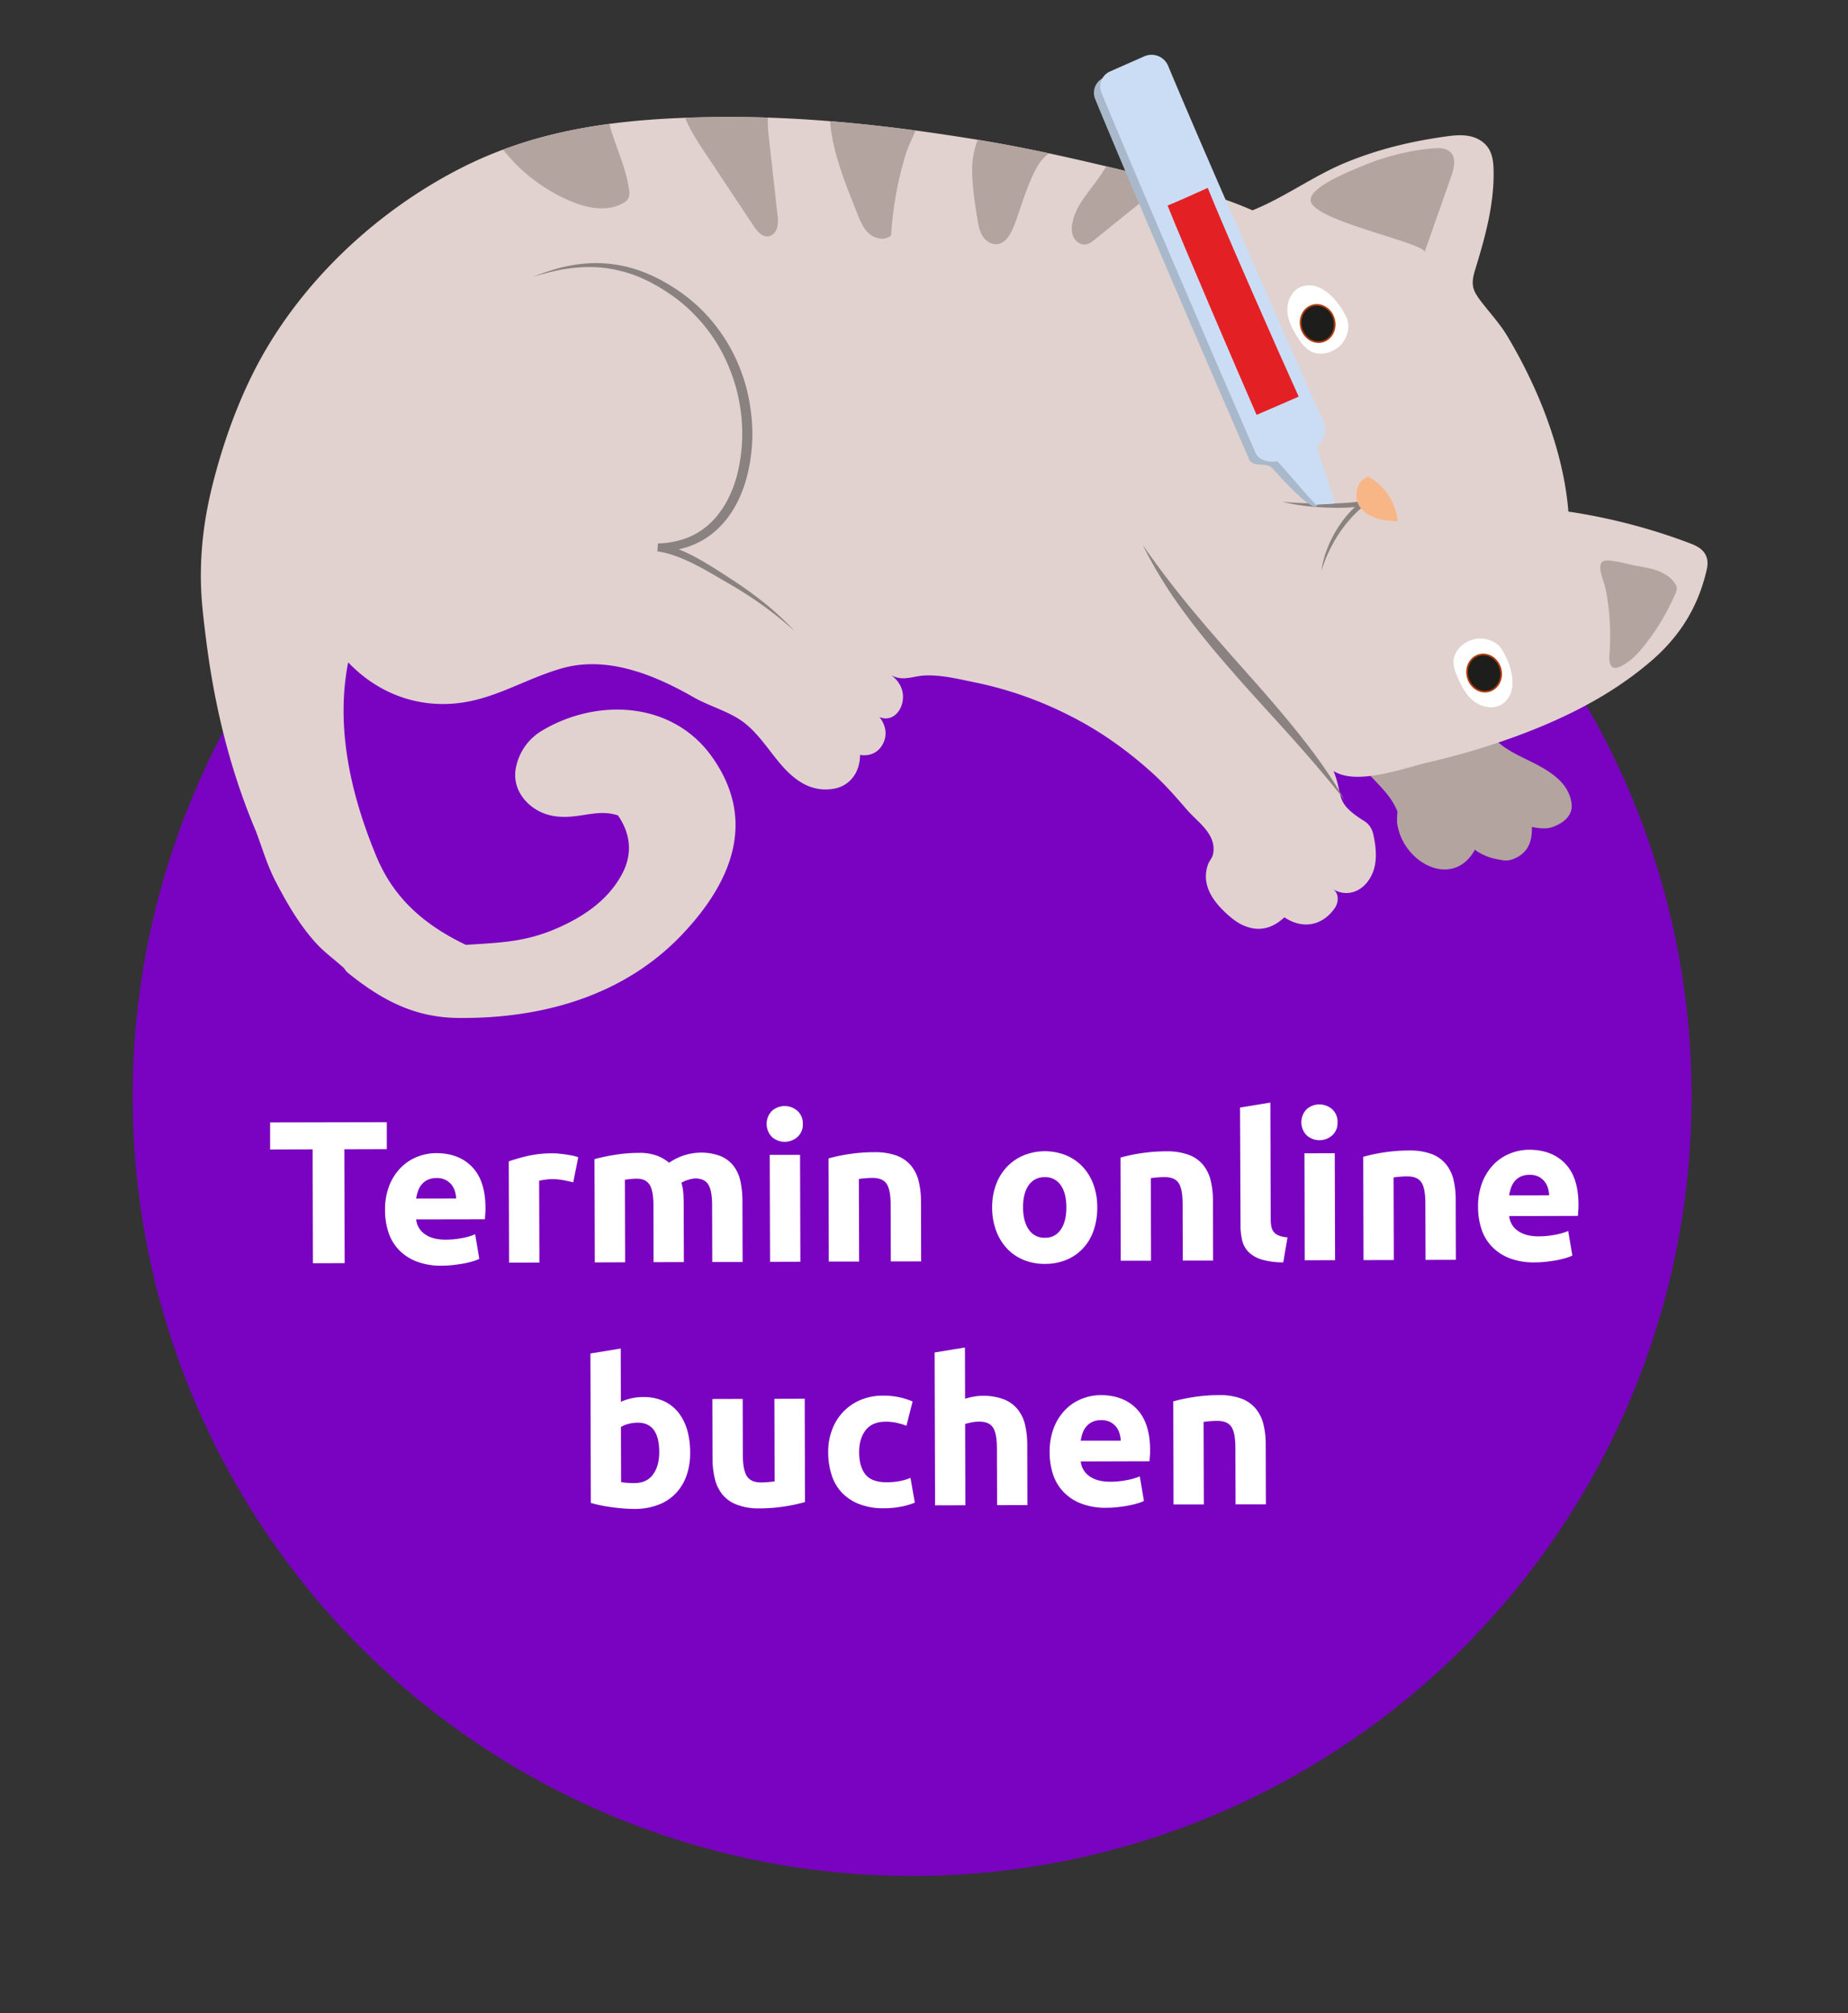 <svg xmlns="http://www.w3.org/2000/svg" xmlns:xlink="http://www.w3.org/1999/xlink" viewBox="0 0 1096.85 1194.89"><rect x="0" y="0" width="1096.85" height="1194.89" fill="#333333" stroke="none"/><defs><clipPath id="a"><path d="M119.22,340.65c-.26.05-.21,0,0,0,.15-22.31,3.55-41.7,9.91-64.07,6.63-23.3,16.06-47.86,29.19-70,26.66-45,68-82.33,113.67-106,48.19-25,99.3-30.32,151-31.09,53.47-.79,105.45,5,157.32,13.46,28.92,4.75,55.21,10.7,83.45,17.47,14,3.37,27.32,7.29,41.32,11.19,12.9,3.6,26,7.76,38.29,13.22,18.87-7.57,36.27-20.44,54.82-28.12,20.08-8.32,39.95-13,61.06-15.87,8.07-1.09,16.12-1.1,22.1,4.6,4.66,4.46,5.12,11,5.16,17.08.14,20-5.29,39-11,57.72-3,9.71-1.05,12.81,5,20.51,4.8,6.12,10.33,12.18,14.5,19.34a298.83,298.83,0,0,1,20.88,42.34c7.66,19.79,13.28,40,15,61.19a349.27,349.27,0,0,1,71.72,18.65c4,1.51,7.93,3.3,9.82,7.23,1.35,2.81,1.23,5.76.53,8.78-5.09,22-15.93,39.55-33.47,54.49-23.09,19.67-50.06,33.31-79.37,44.12a439.89,439.89,0,0,1-51.75,15.41c-14.74,3.38-43,14.17-56.85,5.3,5.85,14.65.74,18.05,15.66,28.06,2.38,1.61,3.92,2.19,5.55,4.33a13.5,13.5,0,0,1,2.44,5.54c1.92,9,2.67,18.49-2.54,26.47s-14.24,10.42-22.09,5.34c4.15,2.08,4.37,7.85,1.58,11.78-7.4,10.42-19,12.5-29.79,5.3-5.63,5.2-12.16,8.1-19.83,6.3-6.39-1.5-11-5.12-15.75-9.66-7.85-7.51-13.52-16.75-9.88-27.72.8-2.39,2.58-3.94,3.09-6.37,2.47-11.68-9.12-19.09-15.18-26.06-7.79-9-13.79-15.89-21.84-23.06-15.28-13.6-31.16-24.8-49.41-33.81a220.86,220.86,0,0,0-54.65-19c-9.49-1.91-19.73-4.56-29.8-4.16-7.14.28-13,3.66-20-.09,5.4,4,8,10.05,6.42,16.53s-7.23,11-13.51,8.23c3.67,4.63,4.85,10.37,2.12,15.79s-7.93,7.62-13.65,6.69c0,10.14-5.88,18.77-16.45,20.22s-19-2.82-26.75-10.48c-9.13-9-16.06-22.27-27.13-30-8.41-5.85-19.86-9-28.54-14-24.09-13.79-52.05-24.89-78.94-16.88-20.84,6.2-36.91,16.72-57.67,20-25.94,4-50.41-5-68.32-23.8-7.72,39,1.84,79.45,16.86,115.46,10.48,25.13,29.06,40.77,53,52.22,19.19-1.3,34.37-1.48,52.91-9.35,15.58-6.61,31-16.39,39.67-32.49,6.42-11.91,5.34-23.88-2.31-35-9.61-3.18-18.21-.07-27.83.71-8.58.69-16.56-.7-23.39-6-7.3-5.65-11.2-14.15-9.33-23.12A32.66,32.66,0,0,1,321.11,434c32.4-19.76,77.74-18.3,101.53,15.24,26.54,37.4,12.05,73.86-17.63,105.22-34.9,36.88-83.82,50.25-133.36,49.67-26.23-.3-45.72-11.07-65.35-26.92-1.23-1-1.64-2.35-2.86-3.3-.16-.13-.31-.24-.45-.37-5.35-4.81-10.67-8.56-15.6-14-9.79-10.85-17.12-23.52-23.94-36.66-4.76-9.17-7.78-19.47-11.42-29.23-15.47-36.39-24.78-74.82-29.68-113.82C120.63,366.1,119.13,354.19,119.22,340.65Z" style="fill:#e1d2cf"/></clipPath></defs><title>TerminBuchenButton</title><circle cx="541.37" cy="650.74" r="462.64" style="fill:#7903c0"/><path d="M229.59,666l0,16-25.22.07.2,67.58-18.82.06-.2-67.58-25.23.07,0-16.05Z" style="fill:#ffffff"/><path d="M228.54,718.32a39.09,39.09,0,0,1,2.55-14.79A31.86,31.86,0,0,1,237.88,693a28.43,28.43,0,0,1,9.7-6.42,30.52,30.52,0,0,1,11.27-2.21q13.51,0,21.39,8.21t7.91,24.29c0,1,0,2.19-.11,3.44s-.15,2.35-.23,3.32L247,723.7a11.94,11.94,0,0,0,5.22,8.79q4.59,3.25,12.32,3.23a52.3,52.3,0,0,0,9.71-.94,36.12,36.12,0,0,0,7.78-2.26l2.45,14.6a24.65,24.65,0,0,1-3.85,1.46,50.68,50.68,0,0,1-5.37,1.28q-3,.55-6.33.93a66.75,66.75,0,0,1-6.76.38,39.89,39.89,0,0,1-14.91-2.49,29,29,0,0,1-10.52-6.91,27.49,27.49,0,0,1-6.19-10.42A41.52,41.52,0,0,1,228.54,718.32Zm42.22-7a18.55,18.55,0,0,0-.8-4.46A11.22,11.22,0,0,0,267.9,703a11,11,0,0,0-3.51-2.76,11.34,11.34,0,0,0-5.25-1.07,12,12,0,0,0-5.19,1,10.88,10.88,0,0,0-3.61,2.72,12.23,12.23,0,0,0-2.22,3.93,25,25,0,0,0-1.13,4.53Z" style="fill:#ffffff"/><path d="M340.24,701.7c-1.61-.4-3.5-.81-5.68-1.25a35.23,35.23,0,0,0-7-.64,33,33,0,0,0-4,.31,25.15,25.15,0,0,0-3.56.67l.15,48.52-18,.05-.18-60.1A109.48,109.48,0,0,1,313.34,686,65.88,65.88,0,0,1,328,684.48c1,0,2.13,0,3.5.17s2.74.27,4.1.47,2.74.44,4.11.71a19.21,19.21,0,0,1,3.5,1Z" style="fill:#ffffff"/><path d="M387.83,715.44q0-8.7-2.27-12.31t-7.68-3.59a32.47,32.47,0,0,0-3.49.19c-1.21.12-2.38.27-3.5.43l.14,49-18,.06-.18-61.31q2.29-.6,5.37-1.28t6.51-1.22q3.44-.55,7.06-.87t7.11-.32a30,30,0,0,1,11.17,1.71,25,25,0,0,1,7.07,4.15,33.47,33.47,0,0,1,18.09-6,31.72,31.72,0,0,1,12.49,2.07,18.82,18.82,0,0,1,7.81,6,22.64,22.64,0,0,1,4,9.16,59.33,59.33,0,0,1,1.13,11.83l.1,35.84-18,0-.1-33.67q0-8.69-2.27-12.3t-7.67-3.6a16,16,0,0,0-4,.74,15.38,15.38,0,0,0-4.28,1.82,26.93,26.93,0,0,1,1.1,5.85q.25,3.07.26,6.58l.11,34.63-18,.05Z" style="fill:#ffffff"/><path d="M476.5,667a9.84,9.84,0,0,1-3.18,7.79,11.44,11.44,0,0,1-15.08.05,11.08,11.08,0,0,1-.05-15.57,11.44,11.44,0,0,1,15.09,0A9.84,9.84,0,0,1,476.5,667Zm-1.45,81.82-18,.06-.19-63.48,18,0Z" style="fill:#ffffff"/><path d="M491.76,687.49A101.8,101.8,0,0,1,503.58,685a96.45,96.45,0,0,1,15.2-1.19,37,37,0,0,1,13.47,2.07,20.23,20.23,0,0,1,8.52,5.95,23.19,23.19,0,0,1,4.49,9.16,48.81,48.81,0,0,1,1.37,11.82l.1,35.84-18,0-.1-33.67q0-8.68-2.33-12.3t-8.58-3.59c-1.28,0-2.65.07-4.1.19s-2.73.27-3.86.43l.15,49-18,0Z" style="fill:#ffffff"/><path d="M651.26,716.46a41,41,0,0,1-2.13,13.7,29.71,29.71,0,0,1-6.24,10.64,28.32,28.32,0,0,1-9.82,6.85,32.91,32.91,0,0,1-12.84,2.45,32.5,32.5,0,0,1-12.74-2.38,28.16,28.16,0,0,1-9.86-6.79,31.16,31.16,0,0,1-6.42-10.6,39.17,39.17,0,0,1-2.34-13.69A38,38,0,0,1,591.19,703a30.8,30.8,0,0,1,6.48-10.52,29.32,29.32,0,0,1,9.88-6.78,33.75,33.75,0,0,1,25.1-.08,28.64,28.64,0,0,1,9.85,6.73,30.73,30.73,0,0,1,6.43,10.48A38.71,38.71,0,0,1,651.26,716.46Zm-18.34,0q0-8.32-3.36-13.08a10.86,10.86,0,0,0-9.49-4.74,11,11,0,0,0-9.52,4.8q-3.36,4.77-3.33,13.1t3.41,13.2a10.91,10.91,0,0,0,9.55,4.86,10.77,10.77,0,0,0,9.46-4.91Q632.94,724.84,632.92,716.51Z" style="fill:#ffffff"/><path d="M665.05,687a100.89,100.89,0,0,1,11.82-2.51,98.69,98.69,0,0,1,15.2-1.19,37.08,37.08,0,0,1,13.46,2.07,20.21,20.21,0,0,1,8.53,5.95,23.33,23.33,0,0,1,4.49,9.16,48.46,48.46,0,0,1,1.36,11.82l.11,35.84-18,0-.1-33.66q0-8.7-2.33-12.31T691,698.6c-1.29,0-2.65.07-4.1.19s-2.74.27-3.86.44l.14,49-18,0Z" style="fill:#ffffff"/><path d="M761.66,749.19a44.58,44.58,0,0,1-12.74-1.65,18.78,18.78,0,0,1-7.74-4.38,14.6,14.6,0,0,1-3.88-6.87,37.18,37.18,0,0,1-1-9.1L736,657.31l18-2.95.21,69.15a23.85,23.85,0,0,0,.37,4.35,7.52,7.52,0,0,0,1.4,3.25,7.4,7.4,0,0,0,3,2.16,16.08,16.08,0,0,0,5.2,1.07Z" style="fill:#ffffff"/><path d="M793.87,666.07a9.84,9.84,0,0,1-3.18,7.79,11.44,11.44,0,0,1-15.08,0,11.08,11.08,0,0,1-.05-15.57,11.44,11.44,0,0,1,15.09,0A9.88,9.88,0,0,1,793.87,666.07Zm-1.45,81.82-18,.06-.19-63.48,18-.05Z" style="fill:#ffffff"/><path d="M809.13,686.54A101.8,101.8,0,0,1,821,684a97.56,97.56,0,0,1,15.2-1.19,37.08,37.08,0,0,1,13.46,2.07,20.21,20.21,0,0,1,8.53,6,23.19,23.19,0,0,1,4.49,9.16A48.93,48.93,0,0,1,864,711.84l.1,35.84-18,.05-.1-33.66q0-8.7-2.33-12.31t-8.58-3.59c-1.28,0-2.65.07-4.1.19s-2.73.27-3.86.44l.15,49-18,.05Z" style="fill:#ffffff"/><path d="M877.28,716.39a38.87,38.87,0,0,1,2.55-14.79A31.65,31.65,0,0,1,886.62,691a28.37,28.37,0,0,1,9.69-6.43,30.4,30.4,0,0,1,11.28-2.2q13.51,0,21.39,8.2t7.91,24.29c0,1,0,2.19-.11,3.44s-.15,2.35-.23,3.32l-40.79.12a11.91,11.91,0,0,0,5.22,8.79q4.59,3.26,12.32,3.23a52.3,52.3,0,0,0,9.71-.94,36.64,36.64,0,0,0,7.77-2.25l2.46,14.59a24.43,24.43,0,0,1-3.86,1.46,47.61,47.61,0,0,1-5.36,1.28q-3,.55-6.33.93a64,64,0,0,1-6.76.38A39.89,39.89,0,0,1,896,746.74a29,29,0,0,1-10.52-6.91,27.49,27.49,0,0,1-6.19-10.42A41.5,41.5,0,0,1,877.28,716.39Zm42.22-7a18.55,18.55,0,0,0-.8-4.46,11.39,11.39,0,0,0-2.06-3.86,11,11,0,0,0-3.51-2.76,11.34,11.34,0,0,0-5.25-1.07,12,12,0,0,0-5.19,1,10.68,10.68,0,0,0-3.61,2.73,12.18,12.18,0,0,0-2.22,3.92,25.91,25.91,0,0,0-1.14,4.53Z" style="fill:#ffffff"/><path d="M409.62,862.11a40,40,0,0,1-2.19,13.77A29.17,29.17,0,0,1,401,886.39a28.31,28.31,0,0,1-10.36,6.73,39.1,39.1,0,0,1-14,2.4c-2.17,0-4.45-.09-6.82-.29s-4.71-.44-7-.76-4.49-.69-6.58-1.12-3.95-.9-5.56-1.38l-.26-88.69,18-2.95.09,31.61a33.88,33.88,0,0,1,6.27-2.07,33,33,0,0,1,7-.74,28.67,28.67,0,0,1,12,2.32,23.34,23.34,0,0,1,8.71,6.67,30.11,30.11,0,0,1,5.34,10.42A47.37,47.37,0,0,1,409.62,862.11Zm-18.34-.43q-.06-17.37-12.84-17.34a21.31,21.31,0,0,0-5.49.75,15.26,15.26,0,0,0-4.4,1.82l.1,32.7c.88.16,2,.3,3.38.41s2.85.18,4.46.17q7.36,0,11.09-5.1T391.28,861.68Z" style="fill:#ffffff"/><path d="M477.77,891.47A99.31,99.31,0,0,1,466,894a96.26,96.26,0,0,1-15.2,1.19A36,36,0,0,1,437.29,893a20.33,20.33,0,0,1-8.53-6.07,23.63,23.63,0,0,1-4.49-9.34,49.83,49.83,0,0,1-1.36-11.94l-.11-35.36,18-.05.1,33.19q0,8.68,2.33,12.54t8.58,3.84c1.29,0,2.65-.07,4.1-.2s2.74-.27,3.86-.43l-.14-49,18-.06Z" style="fill:#ffffff"/><path d="M491.56,861.87a37.18,37.18,0,0,1,2.19-13,31,31,0,0,1,6.43-10.64A30.59,30.59,0,0,1,510.41,831a34,34,0,0,1,13.75-2.7,44.12,44.12,0,0,1,9.3.88,44.91,44.91,0,0,1,8.21,2.57L538,846.16a43.91,43.91,0,0,0-5.55-1.67,29.29,29.29,0,0,0-6.76-.71q-8,0-11.88,5t-3.88,13q0,8.57,3.72,13.27t12.87,4.66a43.19,43.19,0,0,0,7-.62,29.8,29.8,0,0,0,6.88-2l2.58,14.71a43,43,0,0,1-7.84,2.32,52,52,0,0,1-10.38,1,39.16,39.16,0,0,1-15-2.54,28.25,28.25,0,0,1-10.34-7,27.56,27.56,0,0,1-5.94-10.55A44.6,44.6,0,0,1,491.56,861.87Z" style="fill:#ffffff"/><path d="M555,893.41l-.27-90.74,18-2.95.09,30.41a35.4,35.4,0,0,1,4.64-1.16,28.58,28.58,0,0,1,5.49-.56,33.83,33.83,0,0,1,12.86,2.07,20,20,0,0,1,8.22,5.95,23.16,23.16,0,0,1,4.38,9.16,51.72,51.72,0,0,1,1.3,11.82l.1,35.84-18,.06-.1-33.67q0-8.7-2.27-12.31t-8.27-3.59a22.46,22.46,0,0,0-4.53.44c-1.4.28-2.67.59-3.8.91l.15,48.27Z" style="fill:#ffffff"/><path d="M623,862a39.09,39.09,0,0,1,2.55-14.79,31.65,31.65,0,0,1,6.79-10.58,28.32,28.32,0,0,1,9.7-6.43,30.31,30.31,0,0,1,11.27-2.2q13.51,0,21.39,8.2t7.91,24.29c0,1,0,2.19-.11,3.44s-.15,2.35-.23,3.32l-40.79.12a12,12,0,0,0,5.22,8.8q4.59,3.24,12.32,3.22a51.39,51.39,0,0,0,9.71-.94,36.75,36.75,0,0,0,7.78-2.25l2.45,14.59a24.65,24.65,0,0,1-3.85,1.46,48.34,48.34,0,0,1-5.37,1.28q-3,.56-6.33.93a64,64,0,0,1-6.76.38,39.89,39.89,0,0,1-14.91-2.49,29,29,0,0,1-10.52-6.91A27.54,27.54,0,0,1,625,875,41.45,41.45,0,0,1,623,862Zm42.22-7a18.73,18.73,0,0,0-.8-4.46,11.22,11.22,0,0,0-2.06-3.86,11,11,0,0,0-3.51-2.76,11.34,11.34,0,0,0-5.25-1.07,12,12,0,0,0-5.19,1,10.78,10.78,0,0,0-3.61,2.73,12.18,12.18,0,0,0-2.22,3.92,25.44,25.44,0,0,0-1.13,4.53Z" style="fill:#ffffff"/><path d="M696.38,831.69a101.12,101.12,0,0,1,11.81-2.51A96.48,96.48,0,0,1,723.4,828a36.94,36.94,0,0,1,13.46,2.07,20.23,20.23,0,0,1,8.52,6,23.19,23.19,0,0,1,4.49,9.16A48.81,48.81,0,0,1,751.24,857l.1,35.84-18,0-.1-33.67q0-8.69-2.33-12.3t-8.57-3.59c-1.29,0-2.66.07-4.11.19s-2.73.27-3.86.43l.15,49-18,0Z" style="fill:#ffffff"/><path d="M828.52,442.23c6.69,4.18-1-3.38,2.84,2.46,3.67-3.39,8-4.75,12.9-3.15a14.35,14.35,0,0,1,1.91-1,15,15,0,0,1,4.74-4.87,15.59,15.59,0,0,1,4.64-1.87,10.22,10.22,0,0,1,2.59-4.88,13.41,13.41,0,0,1,3.26-2.21c-.48-4.06-4.63-9-2-13.34,3.08-5.05,20.56,9.26,22.4,15.51,3.46,11.82,14.18,16.91,25.26,22.33S931.17,463.6,932.79,477c.88,7.25-5.22,11.65-11.26,13.81-4,1.43-8.3.72-12.33,0,0,0,0,.09,0,.14.36,9.3-3.05,16.36-12.16,19.26-3.15,1-5.86.2-8.91-.37a31.86,31.86,0,0,1-11.48-4.64c-.44-.29-.83-.61-1.26-.88-13,23.65-43.06,7.9-46.18-16.09a48.76,48.76,0,0,1,.25-6.58c-4.21-10-10.52-14.91-17.62-23-9.67-11,5.49-23.47,16.68-16.48Z" style="fill:#b3a49f"/><path d="M119.22,340.65c-.26.05-.21,0,0,0,.15-22.31,3.55-41.7,9.91-64.07,6.63-23.3,16.06-47.86,29.19-70,26.66-45,68-82.33,113.67-106,48.19-25,99.3-30.32,151-31.09,53.47-.79,105.45,5,157.32,13.46,28.92,4.75,55.21,10.7,83.45,17.47,14,3.37,27.32,7.29,41.32,11.19,12.9,3.6,26,7.76,38.29,13.22,18.87-7.57,36.27-20.44,54.82-28.12,20.08-8.32,39.95-13,61.06-15.87,8.07-1.09,16.12-1.1,22.1,4.6,4.66,4.46,5.12,11,5.16,17.08.14,20-5.29,39-11,57.72-3,9.71-1.05,12.81,5,20.51,4.8,6.12,10.33,12.18,14.5,19.34a298.83,298.83,0,0,1,20.88,42.34c7.66,19.79,13.28,40,15,61.19a349.27,349.27,0,0,1,71.72,18.65c4,1.51,7.93,3.3,9.82,7.23,1.35,2.81,1.23,5.76.53,8.78-5.09,22-15.93,39.55-33.47,54.49-23.09,19.67-50.06,33.31-79.37,44.12a439.89,439.89,0,0,1-51.75,15.41c-14.74,3.38-43,14.17-56.85,5.3,5.85,14.65.74,18.05,15.66,28.06,2.38,1.61,3.92,2.19,5.55,4.33a13.5,13.5,0,0,1,2.44,5.54c1.92,9,2.67,18.49-2.54,26.47s-14.24,10.42-22.09,5.34c4.15,2.08,4.37,7.85,1.58,11.78-7.4,10.42-19,12.5-29.79,5.3-5.63,5.2-12.16,8.1-19.83,6.3-6.39-1.5-11-5.12-15.75-9.66-7.85-7.51-13.52-16.75-9.88-27.72.8-2.39,2.58-3.94,3.09-6.37,2.47-11.68-9.12-19.09-15.18-26.06-7.79-9-13.79-15.89-21.84-23.06-15.28-13.6-31.16-24.8-49.41-33.81a220.86,220.86,0,0,0-54.65-19c-9.49-1.91-19.73-4.56-29.8-4.16-7.14.28-13,3.66-20-.09,5.4,4,8,10.05,6.42,16.53s-7.23,11-13.51,8.23c3.67,4.63,4.85,10.37,2.12,15.79s-7.93,7.62-13.65,6.69c0,10.14-5.88,18.77-16.45,20.22s-19-2.82-26.75-10.48c-9.13-9-16.06-22.27-27.13-30-8.41-5.85-19.86-9-28.54-14-24.09-13.79-52.05-24.89-78.94-16.88-20.84,6.2-36.91,16.72-57.67,20-25.94,4-50.41-5-68.32-23.8-7.72,39,1.84,79.45,16.86,115.46,10.48,25.13,29.06,40.77,53,52.22,19.19-1.3,34.37-1.48,52.91-9.35,15.58-6.61,31-16.39,39.67-32.49,6.42-11.91,5.34-23.88-2.31-35-9.61-3.18-18.21-.07-27.83.71-8.58.69-16.56-.7-23.39-6-7.3-5.65-11.2-14.15-9.33-23.12A32.66,32.66,0,0,1,321.11,434c32.4-19.76,77.74-18.3,101.53,15.24,26.54,37.4,12.05,73.86-17.63,105.22-34.9,36.88-83.82,50.25-133.36,49.67-26.23-.3-45.72-11.07-65.35-26.92-1.23-1-1.64-2.35-2.86-3.3-.16-.13-.31-.24-.45-.37-5.35-4.81-10.67-8.56-15.6-14-9.79-10.85-17.12-23.52-23.94-36.66-4.76-9.17-7.78-19.47-11.42-29.23-15.47-36.39-24.78-74.82-29.68-113.82C120.63,366.1,119.13,354.19,119.22,340.65Z" style="fill:#e1d2cf"/><g style="clip-path:url(#a)"><path d="M646.43,113.25c2.79-3.7,5.68-7.33,8.06-11.12a101,101,0,0,1,22.43-25.69c3.34-2.66,6.87,1.42,6.47,4.82a5.61,5.61,0,0,1-1.33,3,4.45,4.45,0,0,1-3.54,1.57,52.57,52.57,0,0,0-4.65,4,6.69,6.69,0,0,1,3,.56c3.28,1,5.21,2.65,4.79,6.28a15.05,15.05,0,0,1-.57,1.59,6,6,0,0,1,4.52.18c2.16-.92,4.08-2.32,6.36-2.94s4.28,1.08,2.65,3.24a34.2,34.2,0,0,1-2.6,2.33,7.38,7.38,0,0,1,.44,2.28c4.2-2.32,9.73-6.35,14.38-6.22-1.13,3.41-6.44,4.73-9.57,6.73-5.58,3.57-10.63,8.57-15.79,12.73l-31.6,25.49c-1.66,1.34-3.44,2.73-5.56,3-3.33.42-6.47-2.22-7.57-5.39s-.59-6.66.34-9.88C638.83,123.75,642.52,118.43,646.43,113.25Z" style="fill:#b3a49f"/><path d="M577.65,112.4a115.6,115.6,0,0,1-.64-11.91c0-18,9.51-29.24,18.47-43.75,2.8-4.54,7.27.35,4.68,4.43a36.53,36.53,0,0,0-4,9.75,4.78,4.78,0,0,1,.35-.92c2.89-4,7.9-3.77,8.48,1.39a15,15,0,0,1-1.9,9c1.55-.28,2.26-2.25,3.21-3.45a5.41,5.41,0,0,1,3.39-2c1.92-1.23,3.35-3.09,5.67-3.66,4.16-1,6.86,1.68,5.39,5.84-.47,1.35-1.63,2.45-2.23,3.76,1.24-1.24,2.62-3,4.57-2.74-1.64-2.86.7-5.66,3.64-4.43A4.88,4.88,0,0,1,629.4,79c1.12-1,2.81-1.4,3.54-1.94-.25,7.63-12.49,13.89-16.42,20.39-6.74,11.12-10,24.44-14.63,36.49-1.95,5-5.18,10.83-10.59,11-3.49.13-6.67-2.33-8.41-5.37s-2.31-6.57-2.85-10C579.14,123.87,578.24,118.15,577.65,112.4Z" style="fill:#b3a49f"/><path d="M500,38.85h0c2.32-3.7,7.54-.06,5.31,3.35a43.28,43.28,0,0,0-6.3,14c2.3-1.9,4.2-2.26,7-1.1,2.34-4.48,6-5,9.43-1.32a4.38,4.38,0,0,1,.44,1c1.41-3.46,1.67-7,3.55-10.38a4.36,4.36,0,0,1,8.11.92c1,4.12.13,8.39.1,12.58,2.87.72,4.52,2,5.18,5,1.13-1.81,2.32-3.56,3.59-5.28.42-.57.87-1.15,1.33-1.69.06-.08.14-.19.18-.23s0,0,0,0c.31-.25.44-.61.78-.83,2.76-1.76,4.9-1,7.12,1.22.85-1.47,1.47-3.16,2.36-4.59,1.12-1.79,4.22-1.55,4,.92-1.32,13.53-11.12,27.4-15.06,40.67a206.34,206.34,0,0,0-8.21,46.64c-3.51,3.15-9.34,2.13-12.91-.95s-5.43-7.64-7.17-12C498.35,100.18,483.24,65.66,500,38.85Z" style="fill:#b3a49f"/><path d="M403.91,42.92a11.4,11.4,0,0,1,1.16-3.34c.72-2.08.53-4.16,1.67-6.17s3.83-.75,3.79,1.5c0,1-.48,2.11-.55,3.15a8.72,8.72,0,0,1,2.08.73,6.4,6.4,0,0,1,3.58-.92c4,.66,6.1,2.75,7.95,6.22.22.41.28.78.48,1.18a6.34,6.34,0,0,1,5.72,1.2,7.52,7.52,0,0,1,2.92-.47c.3-1.36-.41-2.78.15-4.12,2.34-5.66,7.66-4.19,9.68.91.22.56,0,1.3.14,1.88,3.48-3.89,7.7-2.77,9.14,2.23.58,2,0,4.38.38,6.45a7.54,7.54,0,0,1,1.43-.15c.27-3.38.09-6.79.89-10.08,7.42-2.16,4.47,6.62,3.6,10.27a73.43,73.43,0,0,0-1.93,26.76q2.63,23.59,5.24,47.19a20.23,20.23,0,0,1-.13,7.72c-.7,2.49-2.63,4.82-5.19,5.2-3.77.55-6.72-3-8.83-6.2L420.35,93.52c-5.8-8.72-12.2-17.88-15.27-28C403.67,60.86,402.54,49.54,403.91,42.92Z" style="fill:#b3a49f"/><path d="M290.43,52.68c-.19-.37-.19-.27,0,0,2.26-1.38,4.59,1,1.93,3.53-5.28,5-1.33,11.69,2.43,16.64a6.76,6.76,0,0,1,6.47-3.39c3.88.34,7.22,1.86,10.74,3.36-.37-3.93,2.41-5.52,6-5.95,1.34-2.9,3.46-3.83,6.55-3.87,0,0,0,0,0,0-.63-3.6,2.59-7,6.26-5.89.2.06.34.29.6.35a6.54,6.54,0,0,1,4,2.51,8.12,8.12,0,0,1,.45.74c2.93-.54,5.21-.16,7.16,2.17.54-3.33,0-6.86,2-9.82,2.72-4.07,7.46-2.66,8.82,1.78.33,1.09,0,2.25.2,3.35a4.68,4.68,0,0,1,1.06,1.73,92,92,0,0,1,.26-12.2.56.56,0,0,1,1.09,0c2.27,10.55,3.6,21.28,6.91,31.57,3.55,11,8.42,21.7,10,33.26a8.63,8.63,0,0,1-.41,5.14,7.77,7.77,0,0,1-3.49,3.08c-12.14,6.39-27,1.1-39.13-5.39-19.16-10.28-32.83-25-43.12-44.06C283.78,64.79,283.07,57.19,290.43,52.68Z" style="fill:#b3a49f"/></g><path d="M316.23,164.4A129,129,0,0,1,333,158.78a92.45,92.45,0,0,1,17.65-2.58,78.23,78.23,0,0,1,35.07,6.85c1.41.55,2.74,1.25,4.09,1.91s2.71,1.32,4,2.1l3.9,2.26,3.78,2.44a96.23,96.23,0,0,1,14.12,11.3,101.1,101.1,0,0,1,20.94,29.41,108.65,108.65,0,0,1,6.25,17,116.34,116.34,0,0,1,3.24,17.86,101.34,101.34,0,0,1-2.86,36.1,82,82,0,0,1-2.88,8.7,75.3,75.3,0,0,1-3.94,8.33,60.79,60.79,0,0,1-5.14,7.71,54.66,54.66,0,0,1-6.4,6.78,49.74,49.74,0,0,1-7.55,5.5,48.17,48.17,0,0,1-8.48,3.91,54.25,54.25,0,0,1-18.2,2.89l.35-4.7c8.34,1.49,16,4.91,23.09,8.8s13.83,8.39,20.6,12.74a241,241,0,0,1,19.6,14.19q4.68,3.82,9.11,7.95t8.49,8.58q-4.42-4.1-9.1-7.88t-9.53-7.31c-6.5-4.66-13.24-9-20.15-13s-13.8-8.21-20.87-11.75-14.41-6.55-22-7.65l.34-4.7a52.09,52.09,0,0,0,16.49-3,42,42,0,0,0,7.48-3.62,44.13,44.13,0,0,0,6.63-5c8.19-7.56,13.48-18,16.37-29a100.33,100.33,0,0,0,2.62-34,109,109,0,0,0-3-16.91,114.77,114.77,0,0,0-5.76-16.17,97,97,0,0,0-19.33-28.24A92.07,92.07,0,0,0,399,175.46L395.42,173l-3.69-2.27c-1.21-.8-2.5-1.44-3.76-2.14s-2.52-1.42-3.84-2a76.26,76.26,0,0,0-16.22-5.9,75.18,75.18,0,0,0-17.19-2.19A99.09,99.09,0,0,0,333.31,160,145.47,145.47,0,0,0,316.23,164.4Z" style="fill:#8a8281"/><path d="M678.26,323.48q13.88,19.88,29.24,38.36l7.75,9.21c2.59,3.06,5.25,6.07,7.87,9.1l7.94,9.07,8,9c10.69,12,21.34,24.18,31.45,36.81s19.65,25.79,27.61,39.87c-10-12.68-20.48-24.86-31.19-36.85s-21.67-23.76-32.36-35.86c-5.3-6.08-10.61-12.17-15.78-18.39-2.54-3.15-5.12-6.27-7.62-9.45s-5-6.39-7.37-9.66A268.07,268.07,0,0,1,678.26,323.48Z" style="fill:#8a8281"/><path d="M850.34,88.05c3.69-.33,7.88-.35,10.52,2.25,3.6,3.55,2.18,9.54.5,14.31q-7.93,22.62-15.89,45.23c1.94-5.51-66.53-18.64-67.58-30.85-.7-8.13,24.61-17.91,31-20.6A140.84,140.84,0,0,1,850.34,88.05Z" style="fill:#b3a49f"/><path d="M955.22,389c-.25,2.92.13,6.86,3,7.36a5.26,5.26,0,0,0,2.87-.54c6.13-2.6,10.86-7.64,15-12.85a134.38,134.38,0,0,0,18.4-30.91,6.74,6.74,0,0,0,.76-3.08,5.65,5.65,0,0,0-1-2.56c-4.69-7.29-14.3-9.24-22.87-10.55-3.27-.51-17.59-4.82-20.29-2.54-3.37,2.86,1.09,12.16,1.93,16.33A143.42,143.42,0,0,1,955.22,389Z" style="fill:#b3a49f"/><path d="M762.58,298.11c21.63,5.7,24.4-3.66,44.68,15.59S761,318.29,752,308.86s-.08-14.56,7.24-20C759.73,289.24,762.58,298.11,762.58,298.11Z" style="fill:#e1d2cf"/><path d="M797.08,184.52c-5-8.52-14.15-17.67-24.2-14.53-5.85,1.83-9.1,8.44-8.8,14.5s3.38,11.61,6.75,16.68a22.7,22.7,0,0,0,6.09,6.73c6.24,4.07,15.33,1.5,19.88-4.35a16.29,16.29,0,0,0,3.5-9.5C800.39,190.4,798.87,187.57,797.08,184.52Z" style="fill:#fff"/><path d="M893.61,389.41c4.36,8.85,6.95,21.46-1.3,27.95-4.8,3.77-12.16,2.76-17.08-.86s-7.87-9.26-10.24-14.85c-1.19-2.8-2.29-5.72-2.26-8.75.06-7.38,7.29-13.41,14.75-13.88a16.69,16.69,0,0,1,9.92,2.43C890.52,383.42,892.05,386.23,893.61,389.41Z" style="fill:#fff"/><path d="M761.14,297.72c4,.47,8,.72,12,.87s8,.24,12,.25,8,0,12-.29a74.93,74.93,0,0,0,11.72-1.33l6.69-1.44-5.45,4.1a58.17,58.17,0,0,0-8.58,8,78.55,78.55,0,0,0-7.18,9.42,85.89,85.89,0,0,0-5.78,10.42,81.17,81.17,0,0,0-4.3,11.22,58,58,0,0,1,2.93-11.78,71.38,71.38,0,0,1,5.15-11.08,68.46,68.46,0,0,1,7-10.06,59.68,59.68,0,0,1,8.91-8.56l1.24,2.66a73.53,73.53,0,0,1-12.27,1.23c-4.06.08-8.11,0-12.16-.2s-8.07-.61-12.08-1.13A86,86,0,0,1,761.14,297.72Z" style="fill:#8a8281"/><ellipse cx="782.07" cy="191.96" rx="10.04" ry="11.11" transform="translate(-22.86 215.73) rotate(-15.48)" style="fill:#1d1d1b;stroke:#ad3d10;stroke-miterlimit:10"/><ellipse cx="880.88" cy="399.42" rx="10.04" ry="11.11" transform="translate(-74.66 249.63) rotate(-15.48)" style="fill:#1d1d1b;stroke:#ad3d10;stroke-miterlimit:10"/><path d="M813.54,282.94c-8.07.34-11,12.19-6,18.47s13.92,7.8,22,7.94a33.76,33.76,0,0,0-18.46-27" style="fill:#f8b686"/><path d="M675.32,37.24a10.66,10.66,0,0,1,14.23,5.64c19.65,47.33,71.58,165.27,92.56,211.82a10.67,10.67,0,0,1-5.47,14.17c-7.08,3.09,27.8,63.43-21.26,9.23-3.94-4.35-11.64-.16-14-5.54C720.91,225.5,669.05,105.22,650,58.74a9.72,9.72,0,0,1,5.12-12.61C661.48,43.36,669.93,39.67,675.32,37.24Z" style="fill:#a9b9cb;fill-rule:evenodd"/><path d="M679.1,33.46a10.67,10.67,0,0,1,14.24,5.64C713,86.42,764.92,204.37,785.9,250.92c2.44,5.42-1.79,12.78-4.18,13.61-1.13.39,11.49,33.9,10.36,34.29s-9.56.42-10.75.83c-.79.27-22.74-26.22-23.53-25.95-2.37.81-10.27.45-12.61-4.93C724.7,221.71,672.84,101.43,653.76,55a9.73,9.73,0,0,1,5.12-12.61C665.26,39.57,673.71,35.88,679.1,33.46Z" style="fill:#cbddf4;fill-rule:evenodd"/><path d="M693,122c8-3.32,15.9-6.93,23.82-10.48,9.88,24.68,43,99.7,54,123.87-8.32,3.62-16.63,7.27-25,10.82C735.21,221.9,702.85,146.61,693,122Z" style="fill:#e32125;fill-rule:evenodd"/></svg>